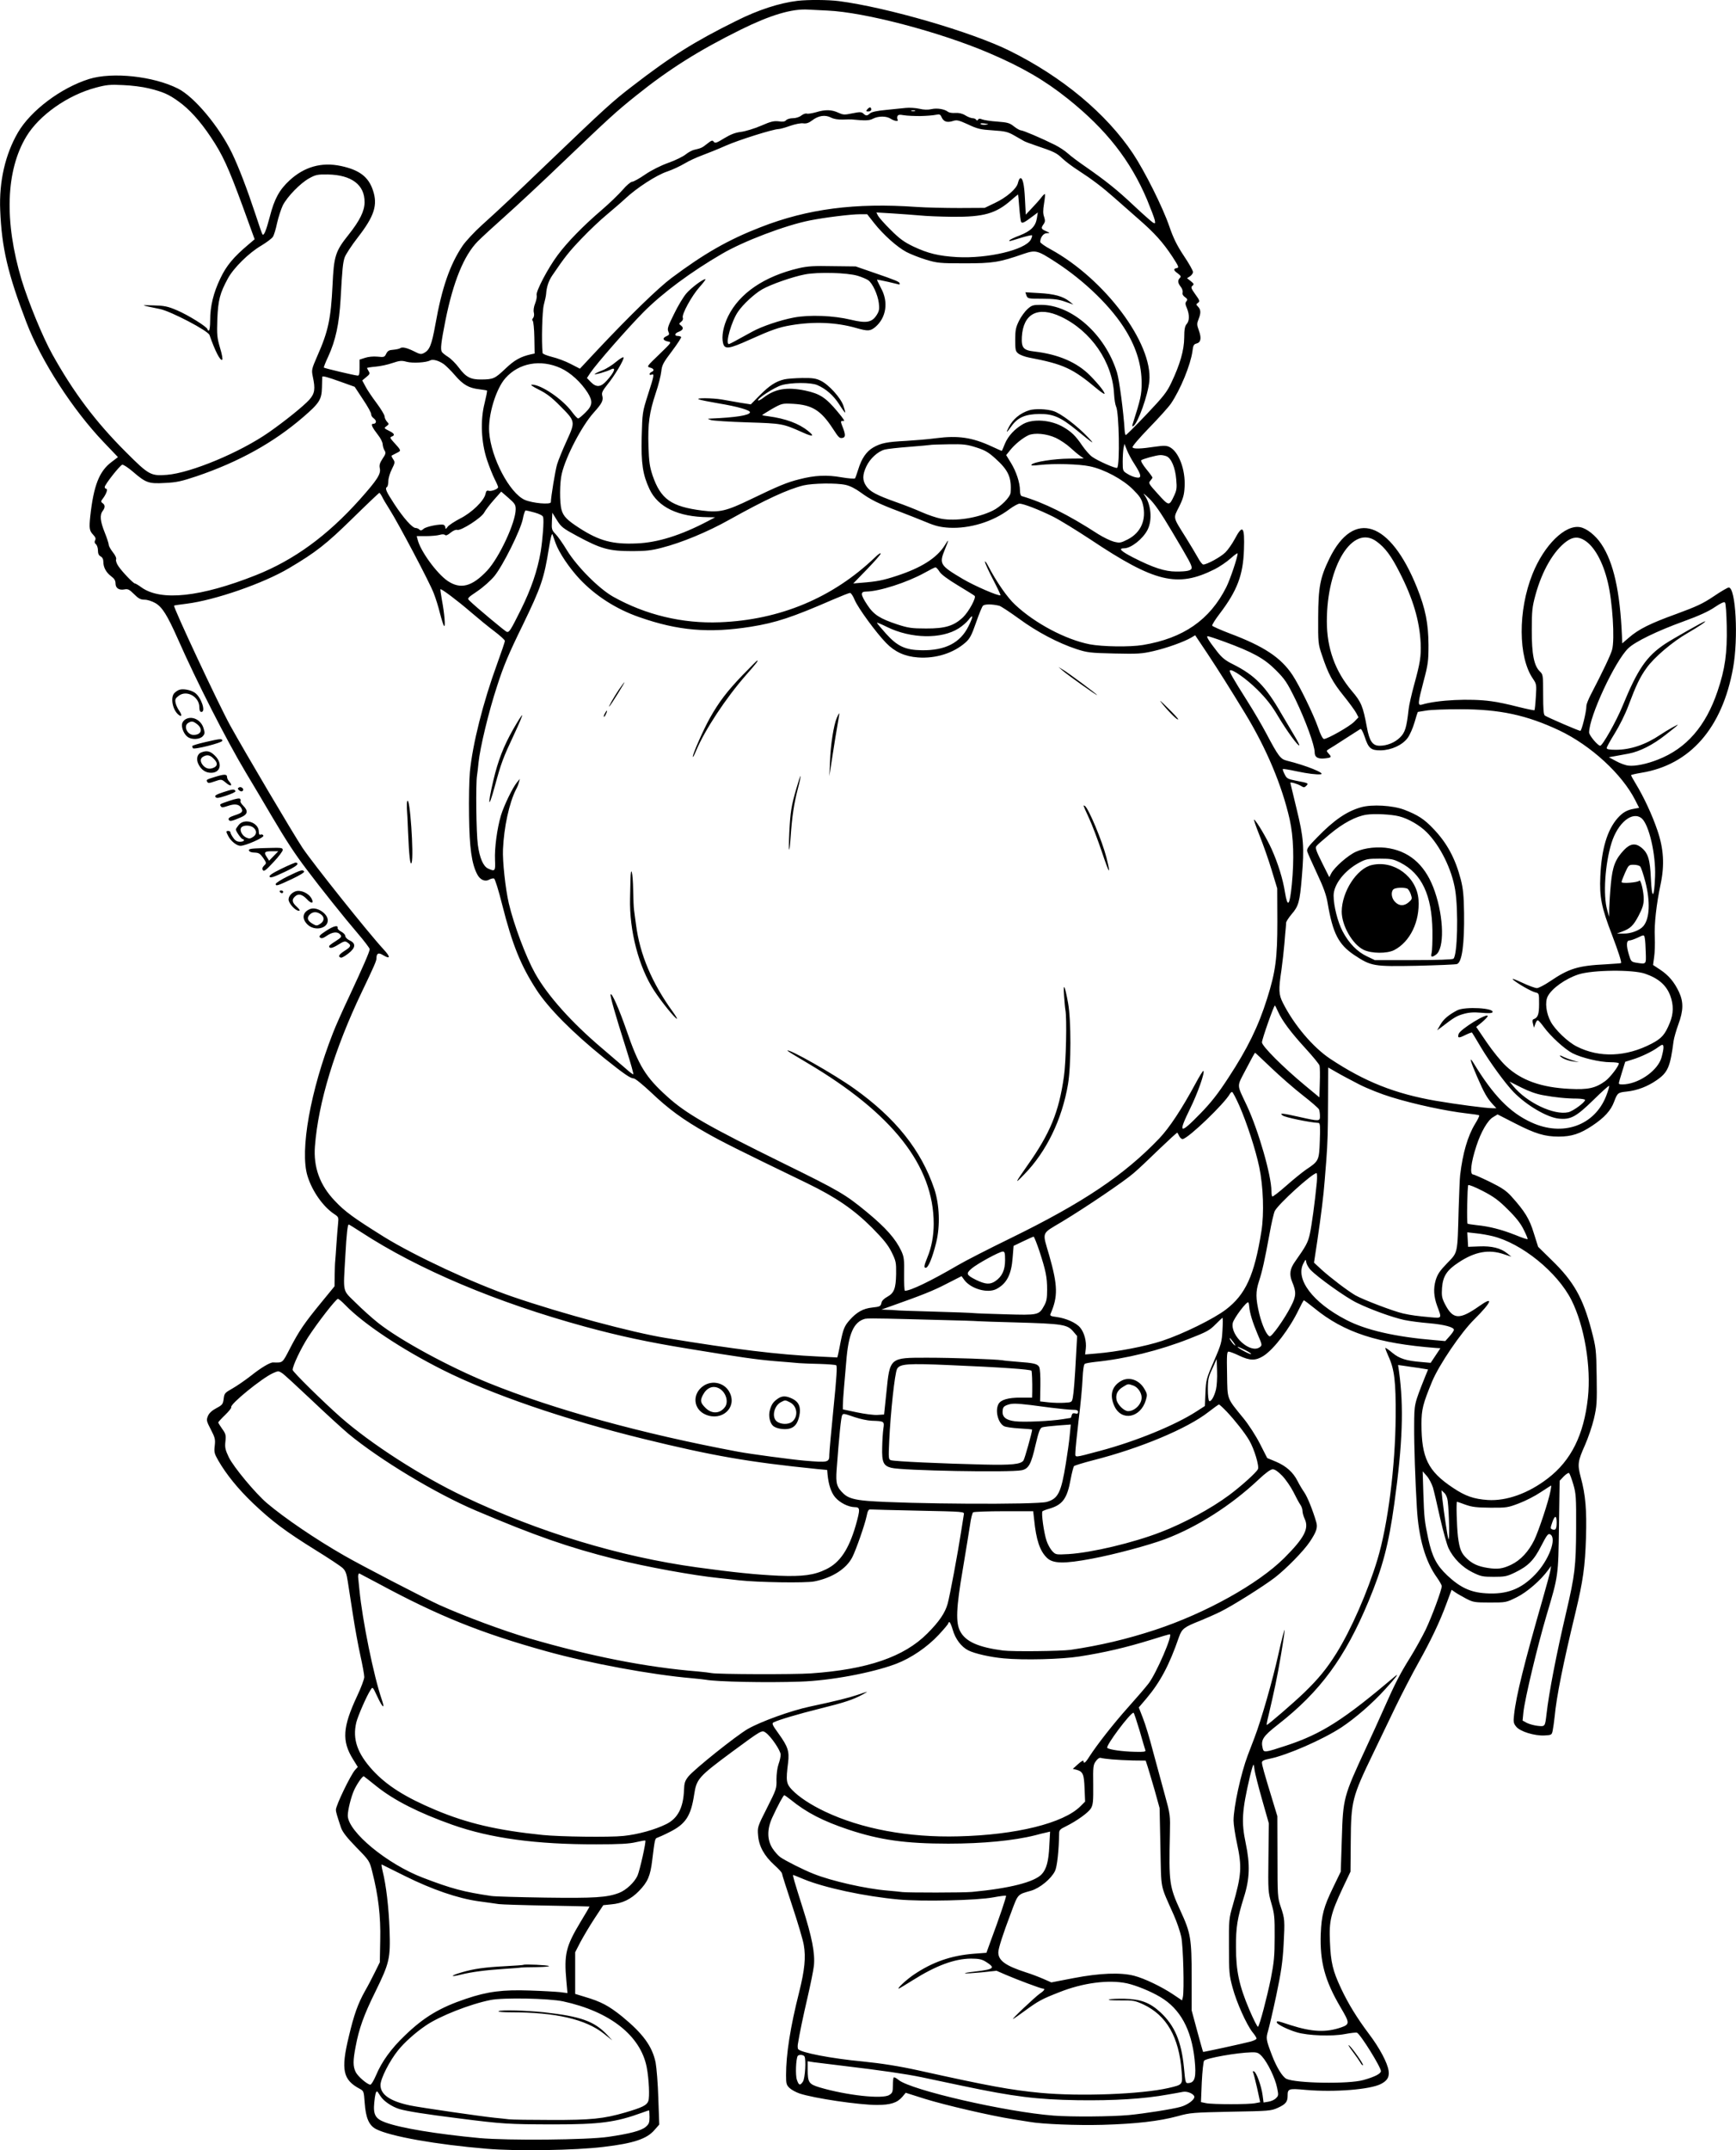 <?xml version="1.0" encoding="UTF-8"?>
<svg xmlns="http://www.w3.org/2000/svg" version="1.0" viewBox="0 0 1284.103 1589.871" preserveAspectRatio="xMidYMid meet">
  <g transform="translate(-38.545,1600.406) scale(0.1,-0.1)" fill="#000000" stroke="none">
    <path d="M6285 15998 c-134 -16 -292 -67 -455 -149 -309 -153 -481 -261 -767 -482 -146 -112 -199 -160 -628 -571 -265 -254 -332 -318 -488 -459 -54 -49 -116 -116 -139 -149 -94 -139 -154 -311 -202 -583 -28 -154 -43 -190 -86 -212 -20 -10 -31 -8 -71 13 -55 27 -89 35 -104 23 -6 -4 -28 -9 -50 -11 -32 -2 -42 -8 -53 -30 -12 -25 -16 -26 -65 -21 -31 3 -68 -1 -92 -9 l-40 -13 0 -60 c0 -47 -3 -60 -15 -58 -26 2 -244 54 -249 59 -2 2 12 39 32 81 55 120 81 240 92 428 12 222 17 267 30 306 8 22 51 88 96 146 123 158 150 241 113 350 -33 100 -101 151 -238 180 -142 30 -269 -6 -378 -106 -76 -70 -113 -137 -147 -270 -27 -103 -44 -143 -54 -130 -3 2 -26 69 -52 149 -62 187 -123 347 -174 453 -95 196 -279 416 -399 476 -182 92 -485 124 -657 71 -208 -65 -432 -233 -527 -396 -94 -162 -140 -363 -131 -574 11 -277 56 -470 194 -830 109 -285 343 -647 573 -887 l104 -109 -46 -35 c-92 -68 -134 -174 -159 -404 -9 -87 -6 -105 20 -133 19 -20 23 -31 16 -43 -6 -12 -4 -21 6 -29 8 -7 15 -27 15 -46 0 -23 6 -37 20 -44 13 -7 20 -21 20 -41 0 -40 21 -79 59 -107 22 -16 31 -31 31 -52 0 -35 26 -52 67 -44 24 5 36 -1 70 -35 33 -33 48 -41 78 -41 21 0 55 -11 81 -26 50 -30 86 -87 164 -262 140 -318 360 -750 505 -992 51 -85 137 -229 190 -320 110 -186 171 -279 259 -395 102 -136 285 -365 378 -473 48 -56 88 -109 88 -116 0 -18 -48 -128 -152 -351 -47 -99 -101 -220 -120 -270 -166 -423 -246 -870 -188 -1056 34 -112 115 -227 198 -282 32 -21 33 -24 28 -72 -3 -27 -8 -95 -12 -150 -3 -55 -8 -111 -9 -125 -2 -14 -3 -61 -4 -106 l-1 -81 -100 -122 c-123 -150 -162 -207 -230 -338 -57 -110 -51 -105 -125 -103 -21 1 -89 -39 -159 -95 -46 -36 -110 -80 -142 -98 -55 -31 -59 -35 -64 -75 -5 -40 -9 -46 -54 -70 -34 -18 -54 -37 -63 -59 -12 -30 -10 -37 22 -99 31 -60 34 -72 29 -119 -6 -48 -3 -59 26 -110 59 -102 145 -209 258 -317 139 -132 239 -207 461 -345 96 -59 186 -119 201 -133 21 -20 29 -40 38 -100 6 -41 23 -151 38 -245 14 -93 39 -229 55 -301 16 -72 29 -144 29 -160 0 -15 -24 -80 -54 -143 -106 -227 -113 -330 -30 -464 l36 -58 -20 -22 c-33 -37 -142 -262 -142 -295 0 -15 8 -42 38 -132 12 -33 42 -72 113 -145 97 -99 98 -101 118 -181 45 -176 63 -329 59 -504 l-3 -165 -37 -75 c-20 -41 -53 -104 -74 -140 -51 -92 -80 -171 -119 -337 -59 -244 -43 -318 82 -384 29 -16 30 -19 36 -103 8 -113 32 -168 85 -195 106 -54 445 -114 817 -145 220 -19 658 -12 867 14 220 26 318 59 374 124 l36 41 -7 195 c-3 107 -13 226 -20 264 -25 120 -94 214 -248 340 -98 79 -156 110 -275 145 l-72 22 0 154 0 154 38 74 c22 41 68 119 104 174 l66 100 58 6 c83 7 147 38 206 99 65 67 84 111 98 228 19 154 20 161 38 166 9 3 50 21 91 42 118 59 157 118 181 276 18 117 31 132 282 318 220 162 219 161 247 141 39 -27 111 -133 111 -163 0 -15 -7 -47 -16 -71 -9 -26 -15 -72 -15 -113 2 -66 -1 -73 -70 -210 -70 -138 -71 -142 -66 -202 6 -81 45 -151 119 -219 32 -28 58 -57 58 -64 0 -7 34 -113 75 -237 41 -123 80 -254 86 -291 16 -91 7 -183 -34 -348 -66 -261 -97 -460 -97 -615 0 -64 3 -73 26 -95 14 -13 47 -31 73 -40 108 -36 440 -85 573 -85 102 0 150 16 188 60 l25 30 142 -45 c152 -47 484 -124 648 -150 55 -9 111 -18 125 -20 94 -17 354 -27 540 -22 249 7 420 27 557 64 93 26 114 27 393 33 283 5 297 6 348 29 57 26 72 44 72 88 0 54 6 56 137 44 212 -18 473 3 553 44 48 25 63 51 57 97 -8 59 -67 170 -146 274 -87 116 -152 221 -206 336 -61 130 -76 192 -82 345 -7 156 6 207 95 398 l57 120 2 226 c2 295 10 326 166 649 41 85 116 240 165 343 50 103 126 249 168 324 93 166 159 304 209 440 l38 102 26 -18 c14 -10 51 -31 81 -47 52 -27 63 -29 175 -29 119 0 121 0 198 38 76 37 179 126 234 202 l22 30 -6 -35 c-3 -19 -28 -111 -55 -205 -138 -480 -198 -720 -213 -860 -6 -52 -4 -64 15 -87 28 -37 137 -70 211 -66 52 3 53 4 60 38 4 19 10 64 14 100 14 151 63 393 154 770 57 238 71 341 78 555 6 205 -3 315 -39 447 -25 95 -22 117 32 238 23 52 53 140 66 195 21 91 23 118 20 310 -3 203 -5 214 -39 345 -62 236 -131 359 -292 515 l-102 100 -32 101 c-32 106 -67 162 -166 272 -39 43 -71 64 -160 108 -62 30 -117 54 -123 54 -26 0 -16 88 24 210 34 105 84 191 124 214 l33 20 131 -67 c148 -76 219 -97 321 -97 96 0 159 21 249 81 89 59 137 112 161 177 25 66 28 68 94 75 77 8 155 38 222 85 82 57 99 97 124 289 3 22 19 78 35 122 38 103 39 166 5 240 -35 74 -76 123 -139 165 l-53 35 8 58 c5 32 7 99 5 148 -5 96 12 245 43 391 30 142 23 262 -24 399 -38 112 -100 246 -161 346 -19 31 -34 59 -34 61 0 3 34 11 76 18 360 58 599 330 679 775 40 220 20 595 -32 595 -8 0 -58 -29 -111 -65 -80 -54 -128 -76 -275 -130 -194 -70 -281 -113 -354 -177 l-48 -41 -2 54 c-14 329 -62 546 -153 681 -42 63 -107 115 -156 124 -111 21 -267 -132 -353 -347 -108 -270 -106 -615 4 -774 26 -39 27 -43 21 -134 -3 -52 -8 -96 -10 -98 -3 -3 -58 9 -123 25 -65 17 -153 36 -196 41 -156 22 -399 10 -514 -25 -32 -9 -30 10 13 174 33 124 36 149 36 267 -1 159 -22 267 -85 424 -198 493 -468 583 -648 215 -69 -142 -82 -211 -83 -434 -1 -189 0 -198 28 -280 46 -139 79 -200 159 -299 42 -52 84 -110 94 -128 l17 -33 -32 -33 c-33 -34 -197 -127 -223 -127 -9 0 -26 32 -43 83 -35 100 -138 311 -190 390 -86 129 -210 212 -466 308 -68 26 -126 52 -128 57 -2 6 23 46 56 89 129 170 173 285 179 473 6 173 -9 190 -69 77 -18 -34 -49 -78 -68 -97 -34 -34 -136 -90 -164 -90 -7 0 -26 24 -41 53 -16 28 -55 94 -87 145 -99 158 -95 141 -51 229 31 62 38 90 41 148 7 128 -44 261 -112 294 -23 11 -43 11 -100 3 -112 -17 -169 -19 -173 -5 -3 7 53 72 124 145 71 73 143 153 160 178 71 105 145 286 159 387 5 43 10 52 30 57 32 8 38 39 18 95 -16 44 -16 52 -2 87 18 45 16 70 -6 92 -14 14 -13 17 1 27 15 11 13 18 -20 63 -31 44 -34 52 -21 63 13 11 11 15 -12 34 l-28 22 22 14 c12 8 22 22 22 32 0 10 -30 64 -68 120 -51 77 -77 130 -107 217 -48 141 -183 410 -269 539 -198 296 -522 566 -911 759 -282 140 -910 322 -1265 368 -81 10 -225 11 -305 2z m220 -72 c276 -12 830 -158 1194 -313 248 -106 415 -203 586 -340 284 -227 462 -455 585 -745 28 -68 54 -136 57 -151 5 -26 4 -28 -13 -19 -10 6 -75 63 -143 127 -125 118 -209 184 -361 290 -47 32 -103 74 -125 94 -22 20 -65 48 -95 63 -102 51 -237 108 -252 108 -8 0 -32 13 -52 29 -32 26 -48 30 -124 36 -48 3 -98 11 -111 16 -17 7 -26 7 -31 -2 -6 -8 -9 -8 -14 0 -4 6 -16 11 -26 11 -10 0 -35 9 -54 21 -23 14 -49 20 -75 18 -21 -2 -45 2 -53 8 -24 20 -81 30 -123 20 -26 -6 -57 -5 -90 3 -27 6 -72 9 -100 6 -27 -3 -94 -9 -148 -15 -65 -6 -105 -15 -116 -25 -22 -20 -30 -20 -50 -1 -14 12 -26 12 -81 1 -58 -12 -67 -12 -104 5 -50 23 -96 24 -165 3 -29 -8 -60 -13 -68 -10 -8 3 -26 -3 -40 -14 -15 -12 -41 -20 -63 -20 -21 0 -43 -7 -50 -15 -9 -10 -24 -13 -55 -8 -35 4 -58 -1 -131 -33 -49 -21 -115 -41 -147 -45 -42 -5 -76 -18 -124 -47 -57 -35 -68 -39 -78 -26 -9 13 -16 11 -49 -15 -37 -30 -45 -33 -97 -45 -14 -3 -42 -18 -62 -34 -20 -16 -77 -44 -128 -62 -56 -20 -124 -54 -171 -86 -43 -30 -87 -54 -97 -54 -10 0 -42 -27 -70 -60 -29 -33 -98 -100 -154 -148 -137 -117 -256 -239 -327 -335 -73 -98 -163 -270 -155 -296 3 -10 -2 -37 -11 -60 -10 -24 -14 -52 -10 -67 4 -15 2 -32 -5 -41 -8 -9 -9 -17 -3 -21 5 -4 11 -60 12 -124 l2 -118 -28 -6 c-75 -17 -121 -42 -187 -105 -79 -75 -90 -80 -178 -81 -80 -1 -115 17 -167 87 -23 31 -58 66 -80 80 -21 13 -42 30 -46 37 -12 19 -6 69 26 231 58 289 137 482 239 586 31 31 121 114 201 185 80 71 278 255 440 411 332 317 382 363 528 480 245 197 466 336 777 490 221 109 380 156 500 148 22 -1 85 -4 140 -7z m-5020 -575 c106 -26 148 -44 221 -97 79 -56 160 -145 239 -264 86 -128 129 -221 235 -510 l89 -245 -47 -40 c-108 -91 -162 -155 -206 -248 -52 -108 -76 -207 -76 -311 0 -44 -4 -76 -10 -76 -5 0 -10 4 -10 9 0 17 -145 107 -226 141 -68 29 -93 34 -174 36 -101 3 -101 4 49 -27 81 -17 355 -160 366 -192 42 -120 79 -192 94 -183 5 3 -2 43 -16 88 -22 75 -24 96 -20 213 6 142 19 191 78 300 43 79 156 190 247 243 40 24 78 53 86 65 8 12 22 58 31 102 10 44 29 102 42 130 33 65 130 165 196 201 47 26 61 29 137 28 176 -3 274 -77 272 -206 0 -64 -36 -136 -117 -238 -99 -124 -110 -157 -120 -376 -12 -247 -32 -341 -112 -521 -43 -99 -44 -104 -34 -153 20 -93 15 -125 -26 -172 -44 -48 -182 -159 -298 -240 -215 -150 -579 -301 -755 -315 -120 -9 -133 -2 -306 171 -221 221 -384 437 -542 721 -70 125 -177 386 -227 550 -129 432 -117 808 36 1061 96 158 306 305 513 360 78 21 106 24 201 19 61 -2 146 -13 190 -24z m5668 -168 c-7 -2 -19 -2 -25 0 -7 3 -2 5 12 5 14 0 19 -2 13 -5z m42 -37 c44 1 94 5 112 9 29 6 34 4 44 -19 15 -32 40 -40 82 -27 30 10 42 7 113 -25 69 -33 92 -38 184 -44 93 -6 111 -11 160 -39 30 -17 62 -36 70 -40 8 -5 49 -20 90 -34 133 -45 150 -53 193 -94 23 -22 76 -62 117 -88 102 -66 181 -126 269 -204 41 -36 120 -106 175 -154 122 -106 182 -173 253 -280 48 -74 51 -82 33 -85 -27 -5 -25 -17 8 -40 22 -17 25 -23 15 -33 -18 -18 -16 -37 6 -65 11 -13 17 -33 14 -43 -3 -12 3 -24 18 -34 18 -13 20 -19 10 -31 -9 -11 -9 -22 4 -51 20 -49 19 -94 -2 -117 -13 -15 -18 -39 -18 -101 -1 -93 -31 -198 -96 -334 -33 -70 -59 -102 -185 -235 -80 -84 -148 -152 -152 -151 -3 2 -7 19 -8 39 -8 132 -39 367 -56 423 -87 282 -333 501 -562 501 -59 0 -69 -3 -100 -31 -19 -17 -48 -56 -63 -87 -24 -49 -28 -69 -28 -140 0 -75 2 -86 23 -102 12 -10 48 -24 80 -30 256 -49 321 -79 506 -234 26 -21 49 -37 51 -34 7 7 -40 68 -106 135 -97 98 -234 157 -412 178 -82 9 -97 27 -93 108 10 173 119 229 288 150 223 -105 382 -335 394 -571 2 -40 9 -82 15 -94 22 -41 29 -432 8 -453 -9 -8 -145 52 -186 82 -18 13 -51 51 -73 83 -47 70 -79 101 -137 135 -92 55 -226 65 -299 24 -63 -36 -111 -88 -135 -145 -12 -30 -22 -54 -24 -54 -1 0 -35 15 -76 34 -143 66 -247 81 -409 60 -58 -8 -159 -16 -225 -20 -138 -7 -184 -16 -241 -49 -50 -29 -86 -82 -110 -161 -10 -32 -21 -63 -24 -67 -4 -4 -49 -1 -101 8 -107 19 -197 15 -312 -15 -89 -22 -154 -49 -357 -147 -184 -89 -233 -100 -361 -84 -228 29 -306 84 -366 258 -22 66 -27 100 -31 218 -5 167 6 248 54 393 20 58 38 131 41 160 5 48 15 65 79 150 40 53 70 100 68 104 -3 4 -14 8 -25 8 -27 0 -24 19 5 30 34 13 41 29 20 46 -18 14 -18 14 0 29 11 8 16 20 12 30 -9 25 66 162 125 228 28 31 47 57 42 57 -20 0 -105 -64 -142 -107 -21 -25 -62 -92 -90 -151 -45 -90 -51 -109 -42 -129 9 -21 8 -25 -14 -35 -32 -14 -27 -31 11 -39 29 -5 28 -6 -65 -96 -91 -87 -93 -90 -67 -97 29 -7 34 -23 11 -32 -8 -4 -15 -11 -15 -16 0 -6 7 -8 15 -4 22 8 19 -6 -27 -149 -41 -129 -41 -132 -46 -311 -5 -196 8 -281 58 -387 63 -134 213 -205 433 -207 l52 -1 -55 -29 c-198 -104 -370 -158 -525 -164 -177 -8 -276 19 -420 111 -95 61 -123 90 -136 138 -15 54 -14 202 2 267 30 127 148 353 236 451 63 70 73 91 63 127 -5 20 2 35 37 79 55 67 126 187 121 202 -2 6 -26 -8 -55 -32 -28 -24 -74 -53 -103 -64 -29 -11 -54 -23 -56 -27 -5 -8 92 19 119 34 43 22 28 -19 -30 -83 -44 -49 -77 -51 -118 -9 l-28 29 25 38 c44 66 278 333 393 449 142 143 353 299 582 432 159 93 467 210 648 246 110 22 305 46 370 46 l55 0 51 -65 c67 -85 169 -177 239 -214 30 -16 96 -42 145 -57 84 -25 102 -27 285 -27 209 0 256 7 437 70 89 30 101 27 233 -58 220 -142 422 -339 526 -514 77 -128 114 -254 114 -383 0 -87 -7 -117 -67 -306 -4 -13 -2 -17 6 -12 34 22 108 229 118 332 26 280 -330 755 -729 974 -43 23 -78 48 -78 55 0 34 24 65 49 65 25 1 25 1 -6 15 -37 16 -39 22 -18 52 12 17 12 27 4 53 -9 23 -9 50 -1 98 6 36 9 68 7 71 -3 2 -15 -9 -27 -25 -12 -16 -43 -51 -69 -78 l-46 -49 -6 116 c-5 110 -18 164 -37 152 -5 -3 -11 -18 -15 -34 -9 -42 -84 -107 -171 -148 l-75 -36 -187 -1 c-103 0 -245 3 -317 8 -454 32 -806 -14 -1154 -150 -239 -93 -414 -193 -658 -375 -99 -74 -311 -280 -548 -532 l-130 -139 -68 35 c-38 20 -100 43 -138 52 -38 10 -70 22 -70 29 -9 84 -3 310 9 356 8 30 16 66 17 80 3 50 18 96 44 135 94 139 127 180 220 277 57 60 140 138 185 175 44 37 106 90 136 118 84 79 230 174 311 201 39 13 96 40 128 59 31 19 90 46 131 61 41 15 120 47 174 71 95 42 349 122 391 123 11 0 50 11 86 24 38 13 79 21 97 18 22 -3 40 3 65 22 47 36 96 43 139 21 21 -11 52 -16 88 -15 30 1 60 2 65 1 102 -10 131 -9 159 6 39 20 99 20 130 -1 28 -18 61 -22 51 -6 -4 6 -4 17 -1 25 4 11 15 13 48 7 24 -4 79 -6 123 -6z m481 -64 c-16 -2 -32 0 -37 5 -5 5 7 7 29 4 34 -5 35 -6 8 -9z m249 -612 c4 -52 10 -101 14 -107 7 -13 24 -5 91 46 l32 24 -7 -44 c-10 -59 -44 -93 -127 -126 -38 -14 -71 -30 -74 -35 -7 -11 -10 -11 81 17 43 13 82 22 84 19 3 -3 -1 -17 -9 -32 -42 -76 -319 -141 -545 -129 -136 8 -215 27 -325 79 -68 33 -101 57 -166 122 -45 44 -87 92 -94 105 l-12 24 118 -7 c66 -4 157 -11 204 -15 47 -5 155 -9 240 -10 232 -2 323 24 436 124 27 24 50 42 50 41 1 0 5 -44 9 -96z m-4256 -1159 c16 -12 53 -48 81 -81 61 -71 103 -95 179 -104 30 -4 57 -8 59 -10 2 -3 -6 -44 -18 -93 -33 -128 -25 -291 18 -420 17 -51 43 -115 57 -143 14 -27 25 -53 25 -58 0 -14 -50 -33 -70 -27 -13 4 -19 -1 -23 -22 -10 -51 -102 -140 -188 -183 -42 -22 -85 -50 -93 -62 -12 -17 -16 -18 -16 -6 0 9 -6 18 -12 21 -24 9 -130 -12 -149 -29 -15 -13 -22 -15 -31 -6 -7 7 -19 12 -28 12 -25 0 -92 76 -159 179 -60 92 -70 115 -52 125 4 3 9 22 9 43 0 21 12 61 26 88 23 46 24 52 10 73 -9 13 -14 25 -12 27 2 1 18 10 36 19 38 19 39 15 -27 88 -21 24 -22 28 -8 34 25 9 21 22 -15 40 -44 22 -44 22 -22 38 18 14 18 15 1 33 -9 11 -17 28 -17 39 0 10 -27 55 -60 99 -33 44 -70 99 -82 123 l-23 43 30 25 c26 21 28 26 17 44 -6 11 -12 21 -12 23 0 2 29 7 64 10 35 3 91 15 125 27 53 18 68 19 104 9 44 -12 146 -6 174 10 20 11 64 -1 102 -28z m864 -29 c72 -33 149 -103 199 -181 40 -64 37 -95 -16 -147 -24 -24 -48 -44 -54 -44 -6 0 -27 23 -47 50 -68 92 -226 200 -294 200 -16 0 1 -12 50 -37 55 -27 95 -57 154 -117 118 -118 118 -117 52 -262 -30 -65 -62 -144 -71 -174 -14 -48 -45 -239 -46 -279 0 -20 -136 -8 -193 17 -112 50 -249 310 -263 500 -10 123 49 320 120 400 99 112 259 142 409 74z m-1630 -100 l106 -38 62 -94 c35 -52 62 -101 60 -109 -1 -8 7 -22 20 -31 23 -18 19 -40 -7 -40 -18 0 -6 -26 39 -84 17 -21 32 -51 33 -66 1 -15 7 -36 14 -47 11 -17 9 -26 -15 -61 -21 -32 -25 -48 -20 -71 9 -42 -19 -85 -148 -230 -241 -269 -487 -448 -769 -560 -409 -162 -701 -193 -845 -91 -23 17 -45 30 -50 30 -11 0 -94 86 -122 128 -13 19 -20 40 -17 49 4 10 -5 31 -24 54 -16 21 -30 45 -30 54 0 9 -13 50 -30 92 -33 82 -38 129 -15 159 19 25 19 44 -1 58 -14 10 -13 14 4 36 24 32 37 70 23 70 -6 0 -11 6 -11 13 1 19 113 161 130 165 9 1 44 -22 79 -52 95 -82 116 -90 236 -83 87 4 122 12 236 50 314 107 569 249 786 436 122 105 138 131 140 221 1 41 2 76 2 78 3 8 39 -2 134 -36z m5293 -416 c31 -15 78 -46 103 -69 25 -23 59 -52 75 -63 l28 -20 -108 -1 c-112 -1 -260 -24 -278 -44 -8 -8 8 -9 59 -3 109 12 293 7 372 -10 106 -22 244 -96 319 -171 50 -50 63 -69 74 -113 26 -111 -15 -206 -112 -256 -53 -27 -60 -28 -104 -17 -26 7 -77 32 -114 55 -227 147 -401 233 -567 282 -8 2 -13 20 -13 42 0 56 -27 139 -67 204 l-35 57 29 36 c35 44 93 91 136 111 46 20 133 12 203 -20z m-590 -70 c66 -21 91 -36 142 -82 97 -87 121 -141 113 -252 -2 -33 -73 -105 -133 -134 -111 -54 -273 -80 -382 -59 -32 6 -95 27 -140 47 -45 20 -130 54 -191 75 -146 52 -195 78 -222 119 -29 42 -29 82 1 146 27 57 84 110 136 124 19 5 100 14 180 20 80 6 150 13 155 14 6 2 67 4 136 5 109 2 136 -1 205 -23z m1172 -125 c52 -81 55 -106 11 -97 -18 3 -47 15 -65 27 -33 20 -34 22 -34 89 0 37 3 82 6 100 l7 32 17 -43 c9 -24 35 -73 58 -108z m235 60 c36 -14 66 -84 73 -172 6 -64 3 -80 -16 -121 -36 -77 -38 -77 -119 13 -68 75 -72 81 -57 98 9 10 16 21 16 24 0 4 -21 33 -46 63 -25 31 -42 60 -37 65 10 9 110 37 140 38 12 1 33 -3 46 -8z m-2374 -212 c33 -7 73 -27 114 -57 71 -52 132 -83 287 -141 58 -22 146 -57 195 -77 71 -30 107 -38 171 -42 152 -8 324 44 446 137 30 22 64 41 75 41 29 0 143 -44 248 -96 50 -25 173 -101 275 -168 478 -319 645 -359 920 -221 36 18 89 54 118 80 29 26 52 42 52 37 0 -29 -55 -192 -84 -250 -122 -242 -317 -377 -616 -427 -96 -16 -299 -13 -394 5 -178 35 -405 155 -551 292 -59 54 -141 173 -203 293 -12 22 -21 33 -21 25 0 -8 26 -66 59 -129 33 -63 58 -116 56 -118 -10 -10 -190 68 -277 119 -172 102 -178 112 -134 220 32 78 31 82 -3 27 -59 -92 -173 -164 -354 -223 -101 -33 -145 -42 -262 -51 l-59 -5 102 105 c55 57 101 109 101 116 0 7 -19 -5 -42 -28 -312 -299 -704 -463 -1148 -480 -277 -11 -550 55 -789 189 -105 59 -267 222 -341 342 -30 50 -68 104 -85 121 -28 29 -30 37 -27 95 l3 63 34 -55 c31 -50 45 -61 147 -116 180 -97 237 -113 413 -113 95 0 140 5 216 25 145 37 337 116 499 207 271 151 432 225 549 254 69 16 242 19 310 4z m-2439 -180 c0 -97 -121 -357 -211 -454 -112 -119 -197 -141 -293 -76 -80 55 -201 221 -221 304 l-7 27 68 0 c38 0 83 4 101 9 19 6 35 5 41 -1 6 -6 20 0 40 17 20 16 39 24 49 21 27 -9 180 89 200 128 9 17 41 59 71 93 l55 62 53 -46 c47 -41 54 -51 54 -84z m4854 -164 c128 -215 146 -248 146 -269 0 -21 -32 -28 -114 -28 -84 0 -170 28 -319 104 -91 47 -112 68 -66 68 51 0 139 70 173 137 37 74 26 190 -25 259 -12 16 3 4 35 -26 42 -40 87 -105 170 -245z m-5843 258 c7 -16 32 -58 55 -94 67 -105 302 -550 328 -622 14 -35 35 -102 46 -148 12 -46 25 -88 30 -93 12 -12 3 93 -16 193 -7 41 -12 76 -11 78 7 6 124 -82 224 -168 56 -48 135 -113 177 -144 42 -32 76 -63 76 -70 0 -7 -25 -81 -56 -166 -106 -290 -183 -597 -203 -804 -5 -55 -8 -201 -6 -325 3 -234 19 -351 60 -430 21 -41 57 -58 89 -40 13 7 29 11 36 8 7 -2 34 -89 60 -193 75 -296 137 -449 254 -630 89 -137 268 -317 501 -505 145 -116 194 -150 218 -150 11 0 68 -47 128 -103 129 -123 238 -203 414 -302 117 -66 226 -121 741 -370 212 -103 345 -194 480 -329 86 -87 118 -127 145 -181 32 -65 34 -76 33 -161 -2 -108 -15 -141 -66 -169 -24 -13 -40 -29 -43 -46 -5 -24 -12 -27 -68 -33 -67 -7 -115 -34 -168 -94 -36 -41 -46 -64 -65 -157 -7 -38 -16 -81 -19 -94 l-6 -24 -142 7 c-298 14 -609 52 -1127 137 -251 41 -768 180 -1130 304 -290 99 -727 303 -955 444 -224 140 -288 186 -363 266 -111 116 -159 249 -147 404 25 323 146 721 347 1141 89 186 108 229 108 247 0 39 15 46 50 24 54 -32 55 -13 3 43 -113 122 -522 635 -600 751 -72 109 -426 708 -535 905 -84 152 -424 878 -415 886 1 2 43 8 92 14 210 26 571 151 760 264 198 117 275 178 466 365 107 105 197 190 200 191 3 0 12 -12 20 -27z m1130 -119 c35 -10 59 -22 62 -33 7 -27 -3 -161 -18 -256 -24 -140 -71 -277 -147 -430 -77 -154 -85 -167 -104 -163 -11 3 -232 187 -276 231 -18 17 -15 20 59 70 44 30 99 79 126 112 64 79 194 341 210 423 6 34 16 62 21 62 5 0 35 -7 67 -16z m155 -228 c25 -69 99 -179 175 -261 117 -125 272 -225 443 -284 287 -101 517 -120 826 -71 186 30 304 69 603 199 65 28 123 51 130 51 8 0 23 -24 35 -53 25 -59 157 -240 232 -317 64 -66 138 -100 235 -107 132 -10 265 32 354 112 31 28 44 53 76 145 21 61 44 117 51 125 13 13 68 13 121 0 12 -3 77 -46 145 -95 133 -98 291 -181 428 -226 78 -25 101 -28 278 -32 174 -4 203 -2 290 18 99 23 222 67 278 99 l30 18 91 -136 c86 -130 164 -254 278 -441 159 -261 273 -533 330 -784 29 -130 34 -295 16 -482 -16 -159 -31 -177 -51 -56 -15 96 -51 212 -98 317 -36 80 -111 207 -130 219 -5 3 13 -49 40 -117 27 -67 68 -183 90 -257 l41 -135 1 -245 c0 -271 -13 -371 -76 -570 -65 -207 -146 -371 -285 -583 -78 -120 -129 -185 -210 -268 -153 -157 -166 -149 -73 41 55 112 109 265 97 276 -3 3 -29 -39 -58 -93 -102 -189 -193 -327 -268 -406 -260 -272 -564 -476 -1102 -739 -162 -79 -338 -169 -390 -200 -199 -116 -348 -188 -390 -188 -4 0 -7 55 -6 123 2 107 -1 128 -20 170 -43 92 -115 173 -258 291 -157 129 -201 155 -608 355 -563 277 -726 370 -866 497 -160 144 -211 227 -301 489 -54 156 -111 286 -118 266 -4 -13 33 -144 117 -408 32 -101 55 -183 51 -183 -4 0 -30 19 -56 43 -27 23 -105 90 -174 149 -226 191 -405 391 -497 556 -68 122 -157 359 -194 517 -25 108 -47 312 -43 398 7 165 46 344 96 443 9 16 19 40 22 54 l7 25 -21 -25 c-33 -40 -96 -170 -119 -245 -29 -98 -48 -242 -44 -330 4 -82 0 -87 -51 -63 -36 16 -63 79 -76 176 -12 87 -16 451 -6 512 3 19 8 62 11 95 11 109 75 377 137 565 47 147 86 240 189 450 138 285 159 347 195 573 11 71 22 111 26 100 3 -10 15 -40 24 -67z m6071 15 c64 -46 110 -108 172 -231 99 -193 147 -357 155 -522 4 -97 -4 -146 -48 -306 -19 -70 -38 -152 -41 -182 -15 -135 -26 -173 -65 -210 -38 -37 -95 -60 -149 -60 -53 0 -76 33 -95 138 -29 155 -41 185 -112 268 -123 146 -184 315 -184 514 0 411 191 719 367 591z m1539 8 c72 -44 136 -158 172 -309 35 -143 53 -424 32 -500 -11 -40 -66 -156 -159 -335 -17 -33 -31 -69 -31 -80 0 -44 -35 -185 -45 -185 -12 0 -239 98 -262 113 -10 6 -13 49 -13 156 0 143 -1 148 -24 170 -43 41 -61 127 -60 306 0 142 3 171 27 259 49 180 135 328 230 397 47 34 87 37 133 8z m-4771 -232 c13 -21 61 -56 137 -102 64 -39 120 -73 123 -77 13 -13 -43 -116 -85 -157 -67 -64 -132 -85 -275 -84 -106 0 -131 4 -212 30 -129 43 -174 71 -222 144 -51 77 -53 99 -8 99 97 1 304 68 432 139 39 22 75 40 80 40 6 0 19 -14 30 -32z m5823 -403 c4 -198 -12 -316 -68 -481 -87 -258 -230 -423 -440 -505 -82 -33 -171 -51 -219 -45 -21 2 -62 17 -91 33 l-54 29 45 8 c24 4 70 13 103 19 82 16 177 64 271 138 44 34 85 67 90 73 13 13 -78 -38 -130 -73 -107 -72 -219 -110 -329 -110 -47 0 -66 4 -66 13 0 7 27 56 60 109 33 53 78 143 99 200 58 154 86 214 136 283 55 78 193 195 305 259 81 47 139 86 127 86 -9 0 -239 -130 -295 -167 -138 -92 -203 -187 -315 -460 -46 -112 -148 -293 -165 -293 -18 0 -82 77 -82 98 0 117 191 528 290 623 51 49 214 128 410 199 113 41 185 74 230 105 43 29 68 41 75 34 6 -6 11 -83 13 -175z m-5609 -1 c-61 -123 -172 -179 -345 -177 -123 2 -181 29 -267 125 -34 38 -63 73 -65 78 -1 4 33 -10 75 -31 177 -87 403 -91 530 -10 27 17 59 45 72 62 37 50 37 26 0 -47z m1894 -114 c209 -77 293 -123 378 -208 69 -69 84 -91 148 -221 74 -154 141 -337 141 -389 0 -37 25 -51 80 -44 44 5 47 9 24 34 -18 21 -18 22 -1 33 11 6 65 40 120 76 56 36 107 69 114 73 7 5 18 -14 33 -57 28 -86 47 -101 120 -100 78 2 159 39 198 92 16 22 39 74 51 116 12 42 23 76 24 76 1 0 29 5 62 10 33 6 146 10 250 10 294 0 493 -43 735 -157 232 -110 464 -323 561 -515 l29 -57 -38 -7 c-53 -9 -84 -28 -121 -69 -77 -88 -119 -228 -128 -430 -7 -154 8 -230 87 -435 47 -124 72 -201 66 -207 -1 -2 -52 -5 -112 -9 -206 -10 -273 -31 -412 -125 -41 -28 -86 -51 -98 -51 -13 0 -63 18 -111 41 -56 26 -79 34 -64 20 36 -30 132 -85 164 -93 27 -6 27 -8 27 -85 0 -78 -9 -102 -41 -113 -8 -3 -10 -14 -4 -34 l7 -29 10 28 c5 15 13 27 18 27 5 0 24 -21 43 -47 53 -73 157 -167 215 -197 68 -34 201 -66 280 -66 34 0 62 -4 62 -8 0 -21 -64 -104 -100 -131 -73 -53 -127 -65 -264 -58 -210 10 -358 63 -470 168 -35 32 -99 111 -142 174 l-79 116 43 35 c23 20 42 40 42 45 0 28 -205 -98 -215 -132 -10 -31 0 -33 49 -8 25 12 48 21 50 18 2 -2 32 -51 66 -109 69 -115 180 -267 241 -330 96 -99 248 -188 335 -197 87 -9 128 13 256 138 61 60 113 107 116 104 3 -3 -7 -36 -22 -75 -86 -219 -321 -302 -553 -195 -158 72 -281 198 -427 438 -36 59 -25 16 25 -99 53 -122 74 -159 117 -206 l26 -28 -30 0 c-48 0 -267 29 -419 55 -300 52 -525 141 -781 311 -127 85 -267 250 -349 413 -31 62 -33 95 -11 241 8 58 18 146 22 195 4 50 8 101 10 115 1 14 3 33 3 42 1 9 19 37 40 62 52 60 61 91 76 274 19 225 14 290 -39 507 -25 103 -46 189 -46 191 0 8 55 -8 79 -23 21 -13 25 -13 39 1 19 19 16 20 -78 38 -59 12 -67 16 -82 47 -10 19 -16 37 -13 39 2 2 48 -5 102 -17 86 -18 147 -25 177 -22 43 5 -108 66 -251 101 -46 12 -61 31 -153 205 -29 55 -91 161 -138 235 -108 171 -136 220 -129 227 14 14 121 -61 203 -142 67 -67 107 -118 154 -198 66 -110 148 -222 156 -214 3 2 -13 33 -34 68 -21 35 -65 109 -97 164 -119 207 -197 286 -360 368 -55 27 -81 48 -116 93 -64 82 -83 114 -70 114 6 0 62 -18 124 -41z m3086 -1306 c54 -46 105 -266 99 -428 -6 -167 -24 -177 -31 -17 -6 142 -21 190 -73 231 -43 33 -81 27 -126 -20 -64 -68 -85 -121 -97 -250 -6 -63 -11 -143 -12 -179 l-1 -65 -14 50 c-32 109 -16 343 32 497 47 150 155 237 223 181z m-10 -357 c6 -8 23 -58 37 -112 38 -148 32 -273 -15 -328 -26 -31 -92 -56 -146 -55 l-50 0 37 14 c63 23 85 44 124 118 29 55 38 84 38 122 1 54 -23 152 -33 137 -9 -13 -131 -23 -131 -10 0 6 12 37 26 69 26 57 28 59 64 59 21 0 43 -6 49 -14z m33 -530 c3 -14 6 -61 7 -105 3 -90 5 -87 -72 -75 -34 6 -38 10 -52 57 -21 69 -20 107 3 107 9 0 35 9 57 19 52 25 52 25 57 -3z m3 -262 c99 -34 156 -85 185 -161 26 -70 25 -135 -4 -204 -35 -85 -59 -113 -134 -152 -187 -98 -386 -106 -553 -21 -65 32 -159 122 -192 182 -35 64 -45 147 -23 189 30 59 132 131 227 162 104 34 405 37 494 5z m-2716 -280 c30 -67 95 -154 205 -274 53 -58 99 -114 102 -125 3 -11 4 -68 2 -127 l-3 -108 -105 87 c-162 134 -320 292 -320 320 0 22 88 273 96 273 1 0 12 -21 23 -46z m2851 -267 c0 -13 -7 -46 -15 -74 -27 -91 -154 -184 -267 -196 -32 -3 -48 -1 -48 7 0 6 11 44 24 85 l23 74 54 17 c61 18 150 61 188 90 34 25 41 25 41 -3z m-2901 -149 c65 -62 169 -153 232 -202 62 -48 117 -96 121 -105 4 -9 7 -31 7 -48 1 -41 -4 -41 -151 -8 -129 29 -152 31 -125 11 19 -14 196 -51 266 -55 11 -1 13 -25 9 -131 -5 -148 -7 -151 -103 -215 -27 -19 -93 -72 -146 -119 -53 -47 -99 -82 -103 -79 -3 4 -6 22 -6 41 0 114 -96 448 -182 632 -77 164 -76 133 -5 270 34 66 64 120 66 120 2 0 56 -51 120 -112z m652 -123 c59 -30 165 -72 235 -93 174 -54 411 -104 562 -121 46 -5 86 -11 89 -14 3 -3 -11 -32 -31 -64 -54 -89 -91 -216 -110 -378 -3 -23 -7 -135 -11 -250 -9 -339 -5 -318 -85 -401 -55 -57 -71 -81 -85 -126 -18 -62 -14 -122 11 -190 35 -94 37 -91 -47 -84 -101 9 -145 15 -204 28 -69 15 -300 103 -355 135 -59 35 -184 130 -251 191 l-54 50 24 158 c29 195 47 343 55 449 4 44 9 112 12 150 10 138 12 203 13 443 l1 243 63 -36 c34 -20 110 -60 168 -90z m1359 -79 c87 -16 171 -25 253 -25 31 -1 57 -5 57 -10 0 -18 -89 -83 -124 -91 -106 -24 -307 71 -408 194 l-27 33 87 -44 c55 -28 114 -49 162 -57z m-2247 -78 c57 -131 120 -325 147 -453 30 -144 37 -343 16 -475 -52 -326 -117 -468 -263 -579 -89 -68 -316 -180 -470 -231 -123 -41 -338 -82 -489 -94 l-82 -7 5 43 c6 55 -11 119 -42 156 -30 36 -103 68 -173 78 -44 5 -52 10 -46 23 56 128 54 209 -9 431 -53 182 -62 157 93 250 176 106 461 299 530 359 36 30 122 112 192 180 71 68 130 122 132 120 2 -2 9 -14 15 -27 7 -13 18 -22 26 -20 46 10 307 261 348 334 4 8 12 14 16 14 5 0 29 -46 54 -102z m573 -565 c-15 -152 -38 -321 -52 -384 -14 -63 -28 -88 -109 -203 -38 -53 -44 -94 -22 -149 32 -76 31 -106 -8 -181 -47 -93 -143 -228 -158 -223 -22 7 -56 82 -77 168 -27 114 -27 163 -2 239 25 77 42 154 78 350 14 80 32 156 39 170 29 54 277 279 309 280 4 0 5 -30 2 -67z m1414 -203 c60 -59 95 -104 117 -150 18 -35 30 -66 28 -68 -2 -3 -44 11 -92 31 -102 40 -191 63 -283 72 -36 4 -67 9 -69 11 -7 6 -2 274 5 285 3 5 51 -14 107 -43 83 -43 118 -69 187 -138z m-8484 -166 c423 -276 1003 -521 1659 -700 255 -69 458 -113 765 -163 390 -64 497 -79 635 -91 72 -6 153 -12 180 -15 28 -2 98 -5 157 -6 59 -2 113 -6 119 -10 8 -5 3 -89 -20 -315 -17 -170 -31 -325 -31 -345 0 -59 -7 -60 -185 -45 -92 8 -401 49 -490 66 -707 132 -1361 312 -1845 508 -288 117 -654 315 -817 444 -43 34 -117 100 -165 148 -102 101 -94 65 -78 350 9 165 17 230 25 230 3 0 43 -25 91 -56z m8369 -30 c216 -52 481 -267 585 -474 95 -190 146 -491 121 -722 -30 -274 -124 -463 -296 -595 -144 -111 -306 -169 -445 -160 -103 7 -166 29 -257 90 -185 123 -233 221 -233 473 0 107 11 149 79 314 52 124 213 361 312 459 129 128 147 176 37 98 -148 -104 -195 -101 -255 16 -22 44 -25 60 -21 119 7 87 36 131 125 189 120 79 223 97 333 59 l55 -18 -30 24 c-49 40 -116 56 -208 52 l-82 -3 -3 54 -3 53 63 -7 c35 -3 90 -13 123 -21z m-3351 -111 c47 -144 57 -192 57 -285 0 -64 -4 -87 -23 -120 -37 -68 -45 -69 -283 -62 -115 3 -223 7 -240 9 -16 2 -149 7 -295 11 -146 4 -272 8 -280 10 -8 1 -35 3 -60 3 l-45 2 65 23 c237 84 318 116 416 167 l112 57 21 -29 c49 -65 172 -100 237 -66 76 40 111 107 120 233 l7 86 71 34 c39 19 74 34 77 34 4 0 23 -48 43 -107z m-254 -66 c0 -74 -22 -121 -71 -155 -40 -28 -75 -25 -145 9 -71 36 -75 46 -32 83 42 36 205 125 231 126 14 0 17 -10 17 -63z m2258 -71 c53 -56 263 -206 344 -245 107 -52 264 -108 351 -127 38 -8 120 -19 183 -24 113 -10 184 -29 184 -49 0 -6 -14 -27 -32 -47 l-32 -36 -80 7 c-289 24 -508 74 -653 150 -248 128 -378 302 -316 418 17 32 17 32 21 7 2 -14 16 -38 30 -54z m-7138 -262 c136 -140 418 -327 718 -478 362 -182 901 -367 1487 -511 514 -126 780 -172 1284 -223 l75 -7 3 -35 c8 -77 27 -133 57 -168 36 -41 97 -71 144 -72 41 0 41 -15 7 -136 -52 -178 -117 -274 -218 -323 -89 -44 -174 -55 -352 -48 -168 8 -328 24 -605 62 -571 79 -1166 259 -1722 523 -316 150 -689 390 -913 587 -128 113 -355 336 -355 350 0 30 61 158 114 241 73 112 207 284 221 284 6 0 31 -21 55 -46z m7168 -23 c220 -180 469 -261 900 -294 l32 -2 -36 -54 -36 -54 -67 6 c-113 9 -164 25 -216 68 -26 22 -49 38 -52 36 -2 -2 8 -29 22 -60 45 -97 56 -188 54 -447 -2 -367 -58 -805 -135 -1058 -72 -238 -194 -517 -303 -692 -72 -115 -133 -189 -237 -290 -80 -77 -269 -240 -278 -240 -3 0 2 28 11 63 44 188 66 289 93 450 17 99 29 184 28 189 -2 6 -23 -74 -46 -178 -41 -187 -128 -491 -177 -618 -14 -36 -36 -95 -50 -131 -50 -132 -105 -382 -105 -482 0 -28 11 -103 25 -167 38 -175 34 -236 -31 -461 -28 -96 -29 -108 -28 -305 0 -189 2 -212 27 -303 29 -109 103 -273 147 -329 17 -20 30 -41 30 -47 0 -6 -19 -15 -42 -22 -65 -17 -351 -79 -353 -77 -2 2 -21 71 -44 155 l-41 152 0 248 c0 285 -7 324 -83 489 -83 181 -86 209 -78 569 3 138 3 142 -38 290 -23 83 -62 227 -87 320 -24 94 -58 205 -75 247 l-30 77 57 67 c102 121 169 247 240 453 22 62 37 74 159 122 44 18 112 48 150 67 86 42 318 188 400 251 83 64 214 197 259 265 50 75 60 106 47 148 -26 88 -64 182 -87 216 -14 20 -37 58 -50 84 -33 66 -85 112 -160 144 l-65 27 -54 106 c-30 59 -84 142 -120 186 -127 156 -120 135 -123 327 -3 143 -1 168 11 168 9 0 44 -13 79 -30 80 -38 121 -38 179 -2 78 50 194 202 262 344 18 37 34 67 37 67 3 1 38 -26 78 -58z m-482 11 c4 -47 24 -113 61 -201 35 -81 36 -84 17 -98 -68 -51 -218 83 -200 178 6 33 104 164 115 153 3 -2 6 -17 7 -32z m-2286 -98 c135 -3 261 -7 280 -9 19 -1 143 -6 275 -9 354 -10 386 -15 431 -69 l27 -32 -7 -125 c-10 -195 -18 -292 -25 -330 -7 -34 -8 -35 -61 -38 -30 -2 -83 -1 -118 3 l-63 7 2 117 c1 72 -2 125 -9 138 -13 23 -38 29 -162 38 -47 4 -96 8 -109 11 -54 8 -368 19 -558 19 -278 0 -275 3 -301 -258 l-17 -162 -49 -3 c-26 -2 -95 7 -152 19 l-104 22 0 31 c0 17 4 78 9 136 5 58 12 141 16 185 16 207 55 296 140 318 11 3 85 3 165 1 80 -2 255 -6 390 -10z m2088 -77 c-5 -86 -9 -103 -63 -227 -56 -128 -59 -140 -63 -233 l-4 -99 -62 -40 c-156 -101 -445 -220 -711 -291 -204 -54 -185 -53 -185 -11 0 20 11 127 24 238 14 110 27 248 29 305 3 66 9 106 17 111 7 4 41 10 77 14 226 23 474 84 697 172 126 49 150 62 192 105 27 27 50 49 52 49 3 0 3 -42 0 -93z m82 -89 c15 -21 17 -28 6 -19 -16 13 -41 51 -33 51 2 0 14 -15 27 -32z m129 -86 c-9 -4 -99 45 -99 53 0 3 25 -8 55 -23 30 -15 50 -29 44 -30z m-259 -262 c-13 -53 -37 -93 -50 -85 -6 4 -10 43 -10 87 0 71 4 91 33 152 l32 71 3 -90 c2 -50 -2 -110 -8 -135z m-1964 180 c378 -16 588 -31 599 -41 4 -5 7 -84 6 -151 l-1 -48 -85 0 c-93 0 -147 -16 -164 -48 -26 -49 -3 -139 41 -163 12 -7 64 -14 115 -17 51 -3 93 -6 93 -9 0 -19 -55 -216 -64 -228 -20 -28 -86 -35 -296 -30 -301 7 -656 23 -684 32 -18 5 -19 14 -13 142 10 213 41 500 58 533 20 38 79 42 395 28z m3466 -21 l67 -11 -21 -51 c-83 -209 -81 -200 -82 -367 -1 -146 8 -401 20 -605 13 -225 63 -397 149 -516 19 -27 35 -55 35 -63 0 -28 -72 -223 -119 -322 -27 -55 -78 -147 -114 -205 -75 -120 -112 -191 -195 -379 -33 -74 -92 -205 -132 -290 -167 -360 -170 -371 -179 -670 l-8 -245 -56 -116 c-71 -146 -86 -205 -92 -344 -7 -207 30 -345 147 -544 68 -115 69 -125 3 -148 -111 -38 -213 -34 -373 17 -104 34 -102 33 -102 20 0 -13 82 -54 148 -73 82 -25 262 -31 355 -13 43 8 83 13 90 10 25 -10 177 -254 177 -284 0 -19 -47 -43 -130 -66 -109 -31 -500 -24 -569 9 -29 14 -73 86 -106 172 -45 118 -46 127 -30 181 8 27 36 146 61 264 36 171 47 246 54 370 10 187 9 196 -21 285 -23 67 -24 82 -24 370 l-1 300 -38 125 c-59 193 -76 253 -76 272 0 12 15 20 58 28 131 27 391 141 529 231 104 69 229 177 324 282 78 85 109 126 73 96 -381 -323 -543 -426 -804 -512 -158 -52 -166 -53 -174 -22 -16 64 0 89 112 177 313 244 496 493 671 913 104 250 148 417 190 720 62 446 71 718 35 978 l-7 48 44 -6 c24 -4 74 -11 111 -16z m-8196 -233 c104 -99 228 -212 275 -252 233 -193 645 -442 944 -569 438 -186 684 -272 1030 -359 229 -57 577 -121 775 -141 30 -3 96 -10 145 -16 133 -15 490 -21 554 -8 132 26 237 93 281 179 28 55 92 239 105 300 9 45 15 55 31 53 10 -1 171 -5 356 -9 336 -7 338 -7 333 -28 -2 -12 -11 -68 -20 -126 -24 -157 -84 -478 -100 -535 -19 -67 -62 -131 -150 -219 -172 -173 -443 -266 -860 -295 -126 -9 -692 -7 -735 2 -14 3 -59 8 -100 12 -384 31 -794 112 -1253 246 -189 56 -468 159 -662 246 -108 49 -575 291 -705 366 -213 122 -440 277 -569 386 -86 73 -248 268 -283 340 -26 55 -30 72 -25 117 5 47 2 57 -24 93 -16 23 -29 44 -29 47 0 4 23 29 50 55 28 27 49 53 46 58 -13 20 228 216 309 252 38 17 41 17 66 1 15 -9 111 -98 215 -196z m5324 -41 c19 -3 88 -11 153 -20 65 -8 136 -15 158 -15 29 0 39 -4 39 -16 0 -12 -6 -15 -21 -11 -15 4 -23 0 -26 -14 -3 -10 -6 -19 -7 -19 0 0 -26 -4 -57 -9 -88 -15 -294 -24 -355 -16 -68 8 -97 32 -92 78 2 26 9 34 38 44 32 11 59 11 170 -2z m1449 -48 c62 -66 135 -158 168 -215 36 -62 75 -190 63 -212 -14 -26 -126 -127 -214 -192 -132 -98 -331 -206 -503 -272 -206 -80 -511 -152 -683 -163 -95 -5 -95 -5 -122 23 -14 16 -33 50 -41 75 -20 59 -41 210 -30 219 4 3 26 12 48 18 100 29 134 74 160 218 9 49 21 93 25 98 5 4 68 24 142 43 347 88 696 234 853 357 39 30 73 55 77 55 3 1 29 -23 57 -52z m-2750 -42 c39 -13 95 -25 124 -26 93 -3 95 -4 87 -57 -4 -25 -8 -88 -9 -140 -3 -110 9 -136 67 -151 76 -21 882 -36 965 -18 52 11 70 45 103 190 23 97 32 120 48 127 12 4 64 10 117 14 l95 7 -8 -82 c-4 -45 -17 -136 -28 -203 -35 -218 -57 -263 -141 -287 -75 -22 -1027 -16 -1324 7 -99 8 -146 22 -178 52 -52 49 -60 76 -53 176 19 260 33 392 41 406 9 14 12 13 94 -15z m3161 -433 c26 -27 63 -81 83 -120 19 -39 42 -81 51 -94 9 -12 16 -33 16 -46 0 -13 7 -39 16 -58 34 -72 -2 -141 -151 -290 -193 -192 -581 -408 -954 -531 -213 -70 -410 -116 -626 -148 -74 -10 -430 -14 -500 -5 -183 24 -277 66 -317 142 -34 64 -30 172 20 463 22 132 46 278 53 325 6 47 17 88 23 92 6 4 108 8 228 8 l216 0 7 -62 c15 -152 43 -233 95 -283 45 -43 125 -45 332 -6 166 31 417 98 543 145 238 90 487 249 690 440 53 50 88 75 104 76 17 0 40 -16 71 -48z m1115 -87 c8 -28 32 -130 53 -226 22 -96 50 -196 62 -222 35 -74 102 -142 178 -179 60 -30 75 -33 157 -33 80 0 97 3 155 31 99 48 142 91 196 198 42 81 51 93 66 85 52 -28 -10 -193 -112 -298 -104 -108 -210 -148 -364 -138 -114 7 -190 43 -286 133 -78 74 -111 137 -140 271 -27 129 -30 152 -36 333 l-5 165 30 -34 c17 -19 37 -58 46 -86z m1038 24 c20 -68 22 -93 21 -324 -1 -281 -9 -347 -74 -625 -72 -307 -127 -591 -145 -750 -11 -93 -10 -93 -66 -87 -26 3 -62 13 -80 22 l-31 17 6 61 c12 107 103 486 171 717 88 295 87 290 92 660 l5 335 31 33 c17 17 35 28 39 24 5 -5 19 -42 31 -83z m-168 -46 c-14 -77 -88 -299 -121 -367 -42 -85 -101 -148 -169 -181 -64 -31 -103 -36 -177 -24 -69 11 -111 30 -151 68 -42 39 -55 69 -67 162 -9 78 -14 259 -7 259 2 0 30 -10 63 -22 48 -17 82 -21 184 -22 118 -1 130 1 211 32 48 18 120 55 160 82 41 27 76 49 78 50 2 0 0 -17 -4 -37z m-761 -77 c11 -86 15 -311 5 -281 -8 29 -31 178 -45 300 l-6 60 20 -19 c13 -11 23 -35 26 -60z m806 -160 c0 -47 -8 -60 -33 -50 -14 5 -14 10 0 50 19 56 33 56 33 0z m-8715 -451 c442 -239 758 -366 1240 -500 319 -89 777 -174 1080 -200 44 -4 89 -9 100 -11 80 -15 451 -23 700 -14 223 7 533 65 710 132 110 42 229 123 314 214 39 42 71 80 71 85 0 5 4 9 8 9 5 0 16 -26 25 -57 19 -67 63 -126 115 -152 47 -24 163 -50 261 -59 148 -14 429 -7 561 14 186 29 344 66 532 124 69 22 131 40 136 40 26 0 -99 -288 -156 -363 -22 -29 -90 -108 -152 -177 -110 -123 -231 -278 -287 -365 -28 -45 -43 -56 -43 -32 0 8 -18 -3 -39 -22 l-40 -36 28 -7 c47 -13 55 -32 59 -138 l4 -97 -34 -34 c-125 -126 -478 -213 -903 -223 -369 -10 -718 55 -989 184 -105 50 -191 107 -241 159 -44 46 -47 66 -30 202 10 84 -1 118 -70 214 -47 65 -52 76 -37 84 36 18 184 62 337 100 186 46 252 68 320 105 51 28 48 27 -40 -3 -55 -19 -166 -47 -346 -85 -142 -30 -366 -111 -462 -166 -85 -49 -398 -299 -440 -352 -25 -32 -30 -47 -32 -101 -5 -129 -46 -208 -130 -250 -84 -42 -210 -77 -318 -88 -103 -11 -469 -6 -597 7 -334 34 -558 86 -793 185 -224 94 -361 181 -465 294 -114 125 -150 230 -121 353 12 48 77 198 106 241 15 24 15 24 48 -46 40 -87 61 -103 35 -27 -60 174 -144 587 -166 814 -4 41 -8 82 -9 90 -2 13 2 30 8 30 1 0 65 -34 142 -75z m5630 -1087 c21 -73 40 -139 43 -146 4 -10 -13 -13 -76 -11 -95 2 -193 16 -206 29 -14 14 170 260 194 260 4 0 23 -60 45 -132z m-205 -213 c36 -3 107 -7 157 -8 l93 -1 15 -46 c8 -25 31 -103 52 -175 l36 -130 6 -290 c7 -326 -5 -266 99 -501 23 -51 47 -123 55 -160 15 -71 23 -400 12 -447 l-6 -24 -67 45 c-84 56 -210 117 -287 137 -100 26 -255 20 -447 -17 l-166 -32 -59 26 c-32 14 -89 36 -128 48 -151 49 -205 87 -205 148 0 29 35 138 93 290 54 145 47 137 149 166 65 19 148 87 177 145 16 32 29 151 31 282 0 20 9 30 48 48 81 40 168 102 187 134 16 27 18 52 17 175 -2 132 0 147 19 173 13 19 27 28 37 25 10 -3 46 -8 82 -11z m1056 -82 c3 -21 27 -117 55 -215 l50 -176 -3 -254 c-3 -245 -2 -256 22 -338 22 -76 25 -102 24 -250 0 -139 -5 -187 -28 -305 -29 -141 -82 -344 -95 -357 -4 -4 -33 53 -65 128 -74 175 -98 284 -98 459 -1 149 10 214 58 369 44 137 47 245 14 401 -33 157 -28 240 31 493 12 51 24 90 27 88 2 -3 6 -22 8 -43z m-6494 -118 c129 -103 312 -196 561 -284 281 -99 618 -145 1062 -144 175 0 245 4 295 16 36 8 67 14 69 12 7 -8 -41 -221 -58 -260 -23 -50 -84 -107 -136 -127 -88 -34 -181 -40 -545 -35 -195 3 -375 8 -400 12 -204 30 -295 54 -506 135 -265 101 -554 340 -556 459 0 41 24 138 47 189 22 47 60 102 71 102 2 0 45 -34 96 -75z m3062 -98 c118 -96 239 -158 427 -221 232 -77 421 -104 739 -104 255 0 484 22 643 62 29 8 65 17 81 20 l29 7 -6 -109 c-5 -109 -21 -168 -55 -205 -53 -59 -239 -106 -517 -132 -64 -6 -473 -6 -515 -1 -14 2 -63 7 -110 11 -159 13 -416 71 -547 124 -70 27 -211 98 -247 124 -15 11 -41 40 -57 65 -40 63 -40 142 -1 227 42 91 82 165 89 165 3 0 24 -15 47 -33z m-2854 -564 c201 -100 393 -166 545 -187 61 -8 128 -18 150 -21 22 -3 182 -8 355 -11 173 -3 316 -6 316 -7 1 -1 -29 -53 -67 -115 -108 -180 -122 -238 -104 -436 l8 -89 -54 7 c-30 3 -130 9 -224 12 -200 7 -312 -7 -472 -61 -194 -65 -312 -136 -451 -270 -103 -98 -173 -195 -216 -298 -16 -37 -34 -67 -41 -67 -22 0 -93 61 -109 94 -20 43 -20 82 0 187 25 134 61 234 145 404 106 216 113 247 106 460 -6 167 -25 328 -51 433 -7 29 -10 51 -7 50 3 -2 80 -40 171 -85z m2951 -24 c153 -63 450 -127 702 -150 171 -16 581 -7 701 16 48 9 90 14 93 12 4 -5 -46 -154 -116 -342 l-29 -80 -93 -7 c-168 -13 -309 -62 -449 -158 -52 -36 -121 -100 -107 -100 3 0 50 28 104 62 171 108 309 159 430 160 57 0 80 -5 107 -21 59 -37 63 -48 19 -60 -21 -5 -69 -12 -106 -16 -38 -4 -66 -9 -64 -12 3 -2 57 1 120 7 l114 12 69 -30 c86 -37 260 -102 274 -102 19 0 10 -15 -23 -37 -38 -27 -219 -198 -197 -187 8 4 47 31 85 59 101 74 127 88 255 138 175 70 366 95 502 66 67 -15 174 -58 246 -101 147 -87 230 -238 254 -462 13 -128 3 -169 -42 -174 -26 -3 -26 -3 -37 115 -19 193 -69 310 -173 407 -79 73 -146 98 -265 101 -49 1 -101 -1 -115 -5 -14 -5 20 -7 80 -7 98 1 109 -1 173 -30 172 -81 264 -242 283 -495 8 -100 9 -98 -98 -123 -201 -46 -652 -63 -943 -36 -222 21 -386 51 -900 165 -149 33 -278 53 -415 67 -236 22 -462 66 -481 92 -3 5 -4 20 -2 35 13 82 39 206 73 352 21 91 42 194 46 230 9 92 -14 210 -84 430 -62 196 -75 240 -69 240 3 0 37 -14 78 -31z m-1781 -903 c347 -75 573 -253 619 -486 17 -87 23 -223 12 -252 -12 -31 -45 -47 -171 -84 -158 -46 -253 -56 -547 -55 -149 0 -291 2 -315 5 -24 3 -70 8 -103 11 -106 11 -547 75 -625 91 -148 31 -220 80 -220 151 0 47 67 179 131 258 46 57 126 129 204 182 102 70 328 159 480 189 96 19 431 12 535 -10z m5171 -408 c41 -45 97 -160 111 -231 11 -53 11 -59 -8 -77 -11 -12 -36 -23 -56 -26 l-36 -6 -7 53 c-9 69 -46 171 -64 177 -8 3 -11 0 -7 -6 3 -6 17 -58 30 -116 l23 -106 -36 -7 c-46 -10 -314 -10 -364 0 l-38 8 6 147 c4 81 12 152 17 159 15 19 246 60 351 62 42 1 52 -3 78 -31z m-3385 1 c13 -22 5 -161 -11 -186 -21 -32 -31 -29 -45 13 -12 34 -7 154 6 176 8 12 42 10 50 -3z m279 -69 c294 -35 471 -61 587 -85 62 -13 199 -42 303 -64 380 -80 550 -101 850 -106 272 -4 495 10 670 42 44 7 95 17 112 20 33 6 83 -17 83 -38 0 -22 -51 -59 -101 -73 -58 -17 -270 -50 -384 -61 -135 -12 -421 -14 -555 -4 -354 27 -1058 189 -1148 264 -16 13 -32 22 -36 18 -3 -3 -6 -30 -6 -59 0 -46 -3 -56 -26 -70 -49 -33 -318 -3 -517 56 -79 24 -87 37 -87 132 l0 61 43 -7 c23 -3 119 -15 212 -26z m-3415 -225 c23 -37 85 -79 142 -96 57 -16 186 -37 434 -68 328 -42 368 -44 699 -45 350 0 464 15 664 88 24 9 45 16 47 16 2 0 4 -22 4 -49 0 -42 -4 -53 -29 -74 -34 -28 -118 -50 -276 -73 -155 -23 -744 -28 -953 -9 -318 30 -584 74 -697 116 -73 27 -90 57 -81 147 6 61 12 82 21 82 2 0 13 -16 25 -35z M6800 15195 c-10 -13 -9 -15 9 -15 12 0 21 6 21 15 0 8 -4 15 -9 15 -5 0 -14 -7 -21 -15z M6294 14021 c-255 -60 -439 -185 -523 -356 -35 -71 -50 -149 -37 -199 12 -47 43 -43 198 27 160 72 215 91 303 106 171 29 336 22 483 -20 88 -25 104 -24 142 7 81 69 99 185 42 288 -17 33 -31 61 -29 62 1 1 38 -6 82 -16 44 -11 81 -19 83 -20 1 0 2 4 2 8 0 12 -26 23 -186 78 l-139 48 -170 2 c-138 3 -185 0 -251 -15z m435 -56 c30 -9 65 -24 77 -32 32 -20 72 -106 80 -170 5 -43 3 -58 -15 -87 -35 -56 -76 -64 -192 -36 -129 31 -306 38 -422 16 -100 -19 -236 -65 -305 -103 -26 -14 -74 -41 -108 -59 -33 -19 -64 -34 -67 -34 -29 0 19 170 68 240 37 54 120 131 177 164 64 37 224 93 317 111 98 19 313 13 390 -10z M7978 13819 c9 -23 13 -24 118 -24 86 0 122 -5 169 -22 l60 -21 -30 24 c-47 37 -111 55 -223 61 l-102 6 8 -24z M6187 13199 c-63 -15 -109 -45 -180 -116 l-68 -69 -77 12 c-42 7 -104 18 -137 24 -72 12 -200 13 -170 1 11 -5 78 -18 148 -30 138 -23 233 -50 230 -66 -4 -22 -106 -38 -293 -46 -24 -1 -24 -1 5 -11 17 -5 138 -13 270 -17 257 -8 261 -9 409 -75 75 -34 90 -29 38 12 -68 55 -166 91 -292 108 -25 3 -46 7 -47 8 -2 1 31 22 72 46 75 42 76 42 158 38 140 -8 205 -48 294 -185 44 -68 49 -72 74 -66 20 6 19 27 -7 91 -12 30 -10 36 9 33 14 -2 6 11 -43 70 -86 103 -130 132 -238 155 -136 28 -223 14 -310 -53 -18 -14 -36 -23 -39 -20 -11 12 122 98 174 113 71 21 216 21 263 1 64 -27 121 -77 163 -143 22 -35 42 -62 44 -61 2 2 -4 25 -13 51 -20 59 -109 157 -168 185 -34 17 -60 21 -137 20 -52 -1 -111 -5 -132 -10z M8000 12971 c-68 -21 -123 -66 -154 -128 -23 -45 -15 -41 22 11 46 64 103 88 206 89 102 1 157 -23 277 -121 122 -100 139 -111 84 -53 -84 89 -205 180 -259 196 -53 16 -134 18 -176 6z M3398 10080 c-3 -9 -4 -31 -3 -50 2 -19 6 -100 9 -180 7 -170 16 -253 26 -225 18 51 -13 502 -32 455z M5878 11012 c-114 -119 -174 -197 -242 -318 -48 -86 -126 -263 -126 -285 1 -8 11 12 24 43 65 155 220 390 370 561 80 91 92 107 82 107 -2 0 -50 -49 -108 -108z M8245 11046 c39 -34 255 -187 255 -181 0 6 -215 166 -255 189 l-30 18 30 -26z M4962 10903 c-37 -55 -82 -135 -69 -122 11 9 116 179 112 179 -2 0 -22 -26 -43 -57z M8987 10795 c51 -62 113 -122 113 -109 0 5 -35 43 -77 84 -62 61 -69 66 -36 25z M4860 10729 c-7 -11 -10 -23 -7 -25 2 -2 9 7 15 21 14 30 7 33 -8 4z M6575 10696 c-23 -54 -46 -201 -50 -321 l-5 -110 24 155 c13 85 30 190 38 233 8 42 13 77 11 77 -2 0 -10 -15 -18 -34z M4181 10611 c-71 -125 -112 -232 -146 -376 -44 -188 -38 -222 9 -50 50 183 62 214 147 395 34 72 59 133 57 136 -3 2 -33 -45 -67 -105z M6277 10177 c-38 -130 -45 -174 -53 -327 -7 -153 0 -176 10 -30 10 145 25 244 52 348 14 52 23 96 21 98 -2 2 -15 -38 -30 -89z M8400 10047 c0 -2 18 -44 41 -93 23 -49 65 -161 95 -249 55 -165 69 -184 34 -43 -32 125 -133 366 -160 383 -5 3 -10 4 -10 2z M5049 9500 c-1 -41 -2 -103 -3 -138 -6 -239 64 -507 177 -681 54 -83 156 -209 170 -210 4 -1 -10 23 -31 52 -154 212 -244 425 -272 644 -7 48 -13 99 -15 112 -2 13 -5 76 -6 140 -2 136 -17 196 -20 81z M8256 8645 c3 -44 7 -92 10 -108 12 -60 5 -386 -11 -494 -37 -261 -101 -418 -271 -658 -94 -134 -96 -141 -21 -63 163 167 278 405 322 663 24 140 24 475 1 602 -24 132 -37 157 -30 58z M6210 8235 c0 -2 66 -43 148 -91 630 -373 934 -760 934 -1189 0 -87 -16 -174 -46 -246 -26 -64 -28 -79 -13 -79 19 0 49 73 77 185 31 124 25 283 -14 399 -97 286 -286 523 -592 741 -148 106 -494 302 -494 280z M10453 10035 c-106 -30 -201 -95 -326 -224 -66 -67 -77 -84 -72 -103 4 -13 36 -85 72 -162 48 -102 69 -159 79 -220 38 -223 80 -305 196 -383 127 -84 142 -86 464 -80 154 4 288 9 297 13 37 14 55 146 52 379 -2 127 -7 178 -24 245 -41 158 -103 272 -204 377 -67 71 -116 102 -215 140 -85 32 -239 41 -319 18z m282 -67 c68 -17 152 -66 203 -117 100 -100 186 -273 211 -426 25 -152 17 -488 -13 -510 -8 -6 -120 -10 -297 -10 l-284 0 -57 27 c-73 34 -135 98 -181 185 -37 70 -67 190 -67 265 0 83 82 187 192 245 47 25 63 28 148 28 85 0 101 -3 153 -29 159 -81 234 -241 238 -504 1 -75 -2 -149 -6 -164 -8 -32 1 -35 32 -13 63 44 59 271 -8 466 -62 183 -173 290 -334 320 -83 16 -184 5 -250 -25 -60 -27 -158 -114 -182 -159 l-15 -29 -54 108 c-44 88 -51 110 -41 122 6 9 51 48 99 88 98 82 193 132 270 144 60 9 184 3 243 -12z M10533 9608 c-111 -25 -222 -197 -223 -344 0 -104 79 -242 162 -283 59 -28 172 -29 226 -2 118 61 191 212 180 373 -13 169 -181 294 -345 256z m261 -174 c8 -3 20 -22 27 -42 11 -33 10 -37 -15 -59 -35 -30 -71 -29 -101 2 -27 26 -33 73 -13 93 13 13 75 16 102 6z M11165 8534 c-65 -34 -102 -66 -125 -106 l-24 -42 30 22 c92 71 113 84 162 98 41 12 75 15 133 10 51 -5 79 -4 84 3 19 32 -203 44 -260 15z M11945 8180 c17 -10 51 -21 75 -24 l45 -6 -45 13 c-25 8 -55 19 -67 25 -35 19 -41 13 -8 -8z M5589 5757 c-86 -58 -77 -174 17 -213 119 -50 231 51 178 161 -34 73 -127 98 -195 52z m114 -18 c51 -26 75 -100 44 -140 -37 -49 -97 -51 -143 -5 -38 38 -41 54 -19 96 28 53 73 72 118 49z M6140 5663 c-35 -24 -48 -43 -60 -86 -12 -42 0 -96 25 -117 24 -20 84 -29 121 -19 39 11 59 37 72 94 13 62 -2 101 -48 125 -48 24 -78 25 -110 3z m89 -28 c55 -28 63 -106 15 -144 -28 -22 -87 -20 -115 5 -36 32 -18 113 32 140 31 17 34 17 68 -1z M8674 5791 c-67 -41 -82 -107 -44 -187 54 -111 192 -83 231 47 11 37 11 46 -7 77 -39 74 -118 101 -180 63z m95 -32 c33 -12 61 -53 61 -89 0 -49 -51 -100 -100 -100 -30 0 -79 48 -86 85 -7 41 8 70 49 95 38 23 35 23 76 9z M10391 835 c25 -33 51 -71 58 -83 7 -13 15 -21 18 -18 7 6 -78 126 -103 147 -10 7 2 -13 27 -46z M4258 1476 c-1 -2 -61 -6 -133 -10 -155 -8 -236 -19 -329 -47 -82 -24 -82 -36 0 -15 76 19 181 33 319 42 61 4 117 8 125 10 8 1 60 3 114 3 55 1 96 4 92 8 -6 7 -180 15 -188 9z M4073 1133 c-6 -5 37 -8 95 -8 329 0 551 -52 684 -158 l63 -50 -40 43 c-94 99 -194 135 -465 165 -133 14 -320 19 -337 8z M1710 10903 c-8 -3 -23 -12 -32 -21 -34 -29 -18 -125 27 -162 25 -21 29 -4 6 29 -12 16 -24 43 -27 59 -5 24 -1 33 23 51 58 46 153 -6 153 -84 0 -24 5 -35 15 -35 35 0 -1 108 -47 141 -30 22 -91 33 -118 22z M1760 10687 c-14 -7 -26 -23 -28 -36 -5 -31 16 -78 42 -96 30 -22 89 -19 111 5 16 18 17 25 6 60 -18 60 -82 93 -131 67z m84 -38 c45 -36 31 -79 -27 -79 -47 0 -77 67 -39 89 25 15 36 13 66 -10z M1900 10516 c-52 -12 -94 -25 -93 -29 1 -4 3 -11 5 -15 5 -14 218 40 218 55 0 17 -15 16 -130 -11z M1873 10440 c-30 -12 -38 -51 -19 -88 21 -41 53 -62 93 -62 70 0 86 69 29 126 -35 35 -61 41 -103 24z m92 -45 c30 -29 32 -51 6 -65 -31 -16 -58 -12 -81 12 -25 27 -26 54 -2 67 28 17 51 13 77 -14z M1977 10260 c-68 -21 -68 -22 -58 -38 6 -10 17 -9 50 3 56 19 54 19 89 -10 33 -28 51 -22 25 8 -10 10 -18 26 -18 35 0 23 -20 23 -88 2z M2152 10181 c-10 -6 -9 -11 3 -21 11 -9 19 -10 26 -3 13 13 -12 35 -29 24z M2038 10147 c-51 -17 -66 -25 -59 -35 7 -12 21 -10 80 9 39 13 70 27 68 33 -6 17 -20 16 -89 -7z M2086 10084 c-80 -27 -77 -26 -67 -42 6 -10 17 -9 52 3 51 18 84 13 99 -15 15 -28 8 -36 -50 -55 -35 -12 -47 -20 -43 -31 6 -16 22 -13 91 17 50 21 55 47 17 85 -14 14 -23 29 -21 33 3 4 2 12 -2 18 -5 7 -30 2 -76 -13z M2151 9904 c-12 -15 -21 -29 -21 -33 0 -13 40 -71 50 -71 5 0 10 -4 10 -10 0 -5 -13 -10 -29 -10 -21 0 -36 8 -50 29 -12 16 -21 34 -21 40 0 6 -7 11 -15 11 -19 0 -19 -4 0 -40 19 -36 62 -70 89 -70 38 0 175 61 170 75 -3 8 -12 11 -20 8 -10 -4 -14 3 -14 21 0 69 -106 104 -149 50z m111 -21 c25 -22 23 -50 -6 -68 -19 -13 -29 -13 -49 -4 -32 15 -52 56 -36 75 16 19 68 18 91 -3z M2328 9733 c-89 -3 -106 -6 -101 -18 3 -9 19 -15 42 -15 30 -1 40 -7 63 -39 25 -38 26 -39 7 -57 -13 -14 -16 -23 -9 -34 8 -12 23 0 79 60 39 41 69 82 68 90 -3 17 -4 17 -149 13z m82 -58 l-34 -35 -17 27 c-24 35 -17 43 39 43 l46 0 -34 -35z M2468 9581 c-70 -34 -94 -51 -88 -60 6 -10 31 -2 109 35 90 42 115 63 85 70 -5 1 -53 -19 -106 -45z M2515 9525 c-49 -24 -90 -50 -90 -57 0 -18 12 -14 121 37 55 26 93 49 89 55 -10 16 -23 12 -120 -35z M2455 9410 c3 -5 10 -10 16 -10 5 0 9 5 9 10 0 6 -7 10 -16 10 -8 0 -12 -4 -9 -10z M2570 9413 c-29 -11 -50 -36 -50 -60 0 -28 50 -83 75 -83 13 0 9 7 -14 29 -35 32 -39 52 -15 75 25 25 54 19 90 -19 33 -36 54 -32 34 5 -22 41 -82 67 -120 53z M2680 9283 c-56 -22 -65 -70 -21 -114 52 -52 151 -32 151 30 0 50 -81 103 -130 84z m78 -39 c29 -20 28 -50 -4 -71 -23 -15 -29 -15 -52 -2 -41 23 -49 44 -28 68 23 25 53 27 84 5z M2797 9121 c-46 -30 -55 -40 -44 -49 10 -9 22 -6 50 13 39 27 76 32 95 13 19 -19 15 -24 -33 -55 -25 -15 -45 -31 -45 -35 0 -20 24 -16 67 11 42 26 51 28 67 17 32 -21 29 -32 -19 -62 -43 -28 -52 -43 -28 -51 6 -2 30 11 54 30 55 42 59 75 12 97 -18 8 -33 23 -33 32 0 10 -13 24 -30 33 -16 8 -29 21 -27 27 5 24 -30 16 -86 -21z"></path>
  </g>
</svg>
